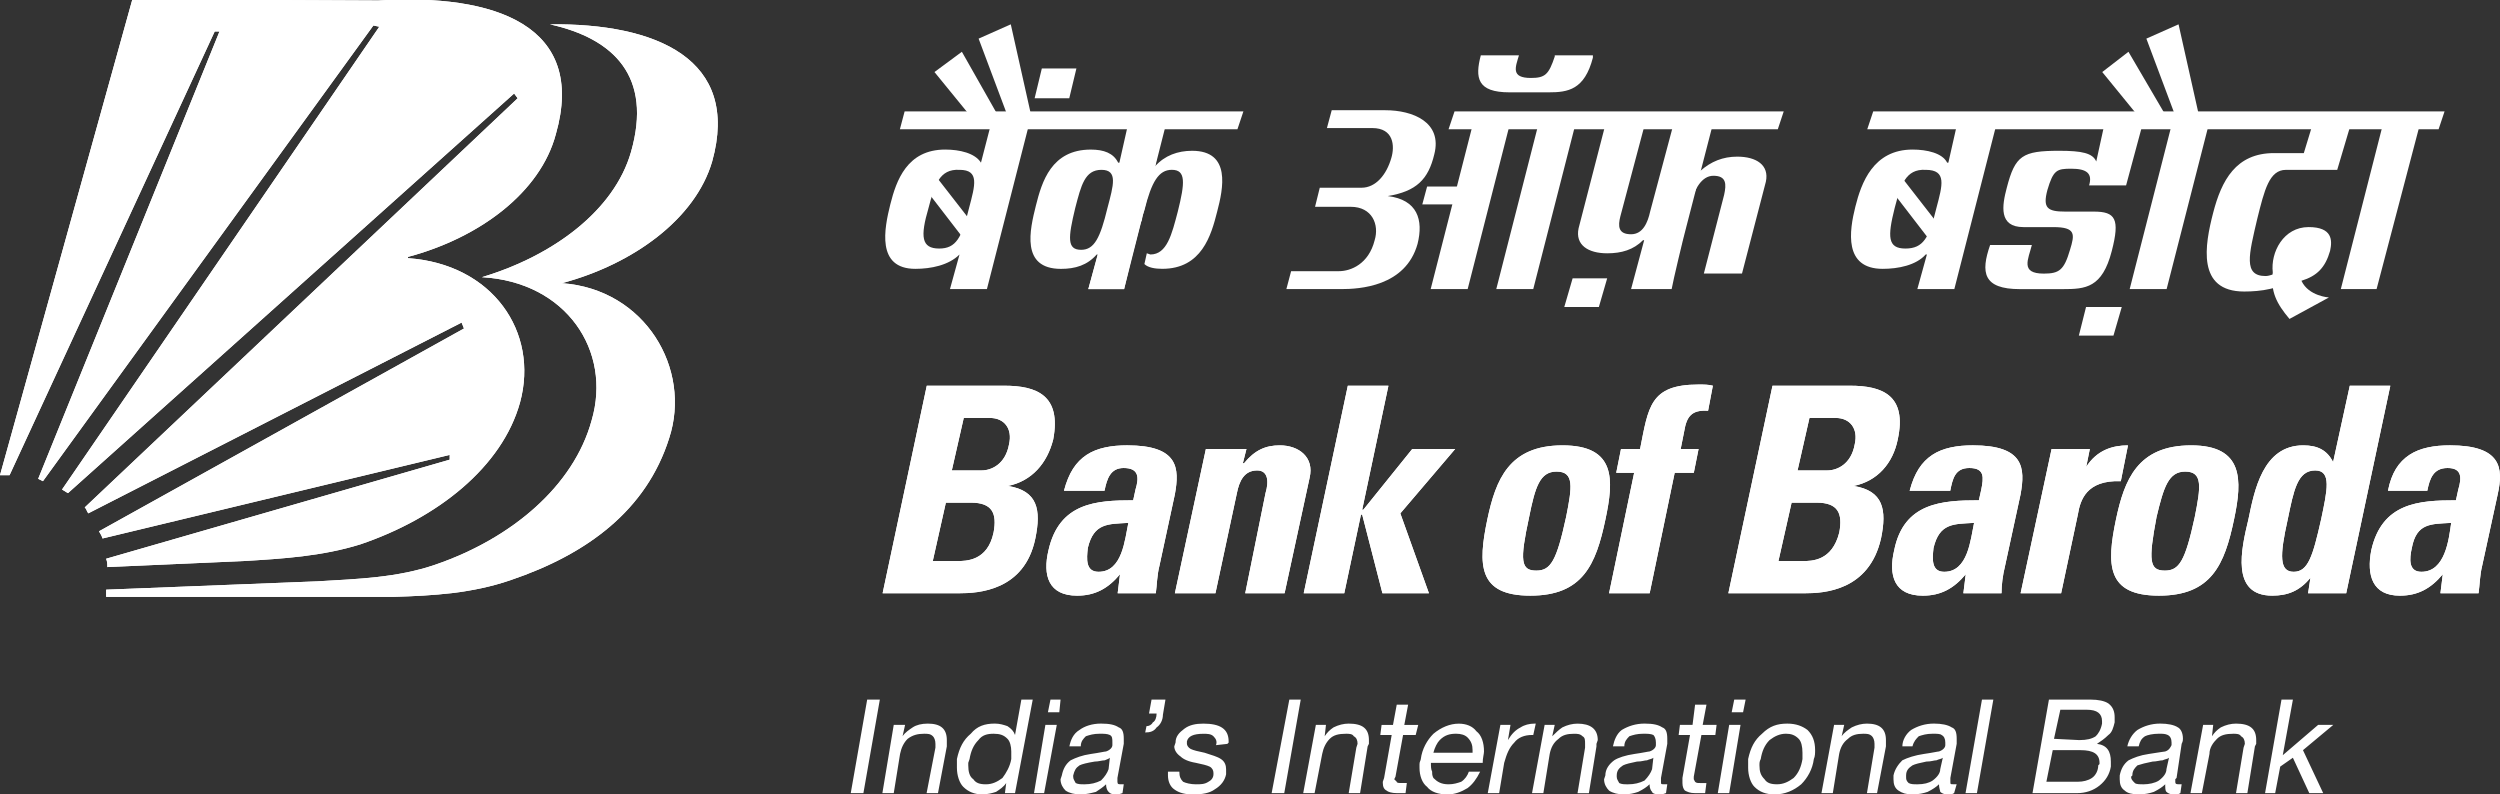 <svg version="1.1" id="Layer_1" xmlns="http://www.w3.org/2000/svg" x="0" y="0" viewBox="0 0 1080 343" style="enable-background:new 0 0 1080 343" xml:space="preserve"><rect x="0" y="0" width="1080" height="343" fill="#333333" stroke="none"/><style>.st0{fill-rule:evenodd;clip-rule:evenodd;fill:#fff}</style><path class="st0" d="M170.04 257.84H45.86v-3.1l91.21-3.6c17.51-1.05 34.52-1.54 51.03-7.21 32.96-11.33 59.77-34.01 67.5-62.37 8.75-29.86-10.82-59.77-47.42-61.82 30.92-9.27 57.2-28.87 64.42-54.1 9.28-32.45-7.22-48.95-35.05-55.13 45.88-.53 82.47 14.93 70.1 59.26-7.22 24.74-34.01 44.31-64.93 52.57 36.08 2.56 56.16 37.09 46.36 66.96-9.79 30.92-35.02 49.98-68.53 61.33-16.5 5.66-32.99 6.69-50.51 7.21"/><path class="st0" d="m105.11 242.38-58.74 2.59c0-1.55 0-2.08-.51-3.6l148.4-42.79v-2.06L44.3 232.62c-.5-1.58-1.02-2.07-1.54-3.1l157.68-87.61-1.03-2.56-161.28 82.42c-1.04-1.56-.52-1.56-1.53-2.56L223.64 42.45l-1.54-2.06L29.38 213.02c-1.03-.51-1.56-1.03-2.58-1.54L163.86 11.54l-2.56-.53L18.55 207.87l-2.05-1.03L94.82 13.59h-2.07L4.13 205.28H0L57.2-.33 163.34.2c50.51-3.08 90.18 10.81 76.8 57.72-6.7 25.25-33 44.82-63.9 53.06v.55c36.58 2.56 56.69 31.92 48.42 62.33-7.71 27.83-35.56 49.98-69.04 61.32-16.5 5.14-33.49 6.18-50.51 7.2M408.61 217.14h10.82c9.27 0 11.34 4.64 9.8 12.89-2.58 12.36-11.86 12.36-15.97 12.36h-10.31m13.39-61.84h11.33c6.18 0 9.78 4.62 8.25 11.32-1.55 8.78-7.74 11.36-11.85 11.36h-12.89l5.16-22.68zm-2.06 75.74c8.24 0 28.33-1.01 32.99-23.68 2.56-12.4 1.02-20.63-11.86-22.68 10.3-2.06 17-9.8 19.58-20.1 3.61-19.09-7.21-23.2-21.13-23.2h-33.49l-19.08 89.66h32.99zM487.45 225.89c-1.54 7.21-2.57 21.13-12.87 21.13-5.68 0-5.16-5.66-4.64-10.3 2.57-10.83 8.76-10.31 17.51-10.83m20.1-12.37c2.06-11.35 1.55-21.13-20.62-21.13-6.69 0-12.87 1.05-17.51 4.12-4.64 3.1-7.73 7.73-9.78 15.48h17.52c1.03-5.16 2.56-9.81 8.24-9.81 6.7 0 6.7 4.14 5.15 9.29l-1.01 4.66c-15.98 0-31.96 1.01-36.6 21.61-2.57 10.83 0 19.59 12.37 19.59 7.72 0 13.4-3.07 18.54-9.25l-1.02 8.22h16.48c.51-3.61.51-7.72 1.56-11.84l6.68-30.94zM538.47 193.96h-17.53l-13.39 62.33h17.52l9.27-43.27c1.04-5.15 3.09-9.79 8.77-9.79 4.63 0 5.15 4.64 3.6 9.79l-8.77 43.27h17l10.83-49.97c2.06-8.76-4.63-13.92-12.89-13.92-6.18 0-10.82 2.07-15.46 7.73h-.51M580.72 256.29l7.22-33.99h.52l8.75 33.99h20.09l-12.36-34.51 23.7-27.82H610.1l-21.15 26.25h-.49l11.34-53.58h-17.54l-19.06 89.66M663.69 246.5c-6.72 0-7.22-4.13-3.1-23.17 2.59-12.9 4.63-19.61 11.84-19.61 7.74 0 6.71 6.71 4.13 19.61-4.13 19.05-6.7 23.17-12.87 23.17m-2.6 10.82c22.67 0 28.36-13.37 32.47-32.98 3.63-17.01 4.65-31.94-18.55-31.94-23.18 0-28.86 14.93-32.47 31.94-4.11 19.61-4.11 32.98 18.55 32.98M739.95 166.62c-2.07-.5-3.6-.5-6.19-.5-21.12 0-21.63 9.8-25.25 27.85h-8.24l-2.06 10.28h7.74l-10.84 52.05h17.54l10.81-52.05h8.26l2.06-10.28h-7.73l1.54-7.74c1.03-6.18 3.09-9.28 10.3-8.78M773.97 217.14h10.81c9.26 0 11.34 4.64 9.79 12.89-3.09 12.36-11.86 12.36-15.98 12.36h-10.31m13.41-61.84h11.33c6.19 0 9.79 4.62 8.24 11.32-1.53 8.78-7.74 11.36-11.84 11.36h-12.88l5.15-22.68zm-2.07 75.74c8.25 0 27.83-1.01 32.98-23.68 2.58-12.4 1.02-20.63-11.85-22.68 10.31-2.06 17.02-9.8 19.08-20.1 4.11-19.09-6.71-23.2-20.62-23.2h-33.49l-19.07 89.66h32.97zM852.8 225.89c-1.55 7.21-2.6 21.13-12.9 21.13-5.65 0-5.13-5.66-4.62-10.3 2.57-10.83 8.75-10.31 17.52-10.83m20.09-12.37c2.06-11.35 1.54-21.13-20.62-21.13-6.69 0-12.87 1.05-17.5 4.12-4.64 3.1-7.74 7.73-9.8 15.48h17.54c1.02-5.16 2.05-9.81 8.24-9.81 6.71 0 6.19 4.14 5.16 9.29l-1.04 4.66c-15.98 0-32.47 1.01-36.59 21.61-2.56 10.83 0 19.59 12.38 19.59 7.72 0 13.39-3.07 18.54-9.25l-1.03 8.22h16.48c0-3.61.52-7.72 1.53-11.84l6.71-30.94zM886.29 193.96l-13.39 62.33h17.51l7.22-33.99c1.03-6.17 3.6-14.96 18.56-14.43l3.09-15.47c-6.7 0-13.4 2.07-18.04 9.29l1.56-7.72M935.24 246.5c-6.7 0-7.21-4.13-3.61-23.17 3.09-12.9 5.16-19.61 12.38-19.61 7.71 0 6.69 6.71 4.13 19.61-4.13 19.05-6.73 23.17-12.9 23.17m-2.58 10.82c22.68 0 28.36-13.37 32.46-32.98 3.61-17.01 4.13-31.94-18.54-31.94-23.2 0-28.86 14.93-32.47 31.94-4.12 19.61-4.12 32.98 18.55 32.98M990.88 247.02c-6.16 0-6.16-6.7-2.57-22.68 2.57-12.36 4.13-21.11 11.86-21.11 7.21 0 5.15 8.76 2.56 21.11-3.6 15.98-5.65 22.68-11.85 22.68m22.68 9.27 19.06-89.66h-17.51l-7.21 32.99c-2.58-5.15-6.7-7.22-12.89-7.22-17.5 0-21.12 19.59-23.69 31.94-3.11 12.9-7.74 32.98 10.3 32.98 6.69 0 11.85-2.04 16.49-7.72l-1.02 6.69h16.47zM1058.91 225.89c-1.02 7.21-2.57 21.13-12.87 21.13-5.67 0-5.16-5.66-4.13-10.3 2.05-10.83 8.24-10.31 17-10.83m20.1-12.37c2.57-11.35 1.54-21.13-20.62-21.13-6.71 0-12.88 1.05-17.52 4.12-4.64 3.1-7.74 7.73-9.27 15.48h17c1.02-5.16 2.56-9.81 8.76-9.81 6.17 0 6.17 4.14 4.62 9.29l-1.02 4.66c-15.98 0-31.96 1.01-36.58 21.61-2.08 10.83.5 19.59 12.36 19.59 7.74 0 13.4-3.07 18.54-9.25l-1.02 8.22h16.47c.53-3.61.53-7.72 1.55-11.84l6.73-30.94z"/><path class="st0" d="M170.04 257.84H45.86v-3.1l91.21-3.6c17.51-1.05 34.52-1.54 51.03-7.21 32.96-11.33 59.77-34.01 67.5-62.37 8.75-29.86-10.82-59.77-47.42-61.82 30.92-9.27 57.2-28.87 64.42-54.1 9.28-32.45-7.22-48.95-35.05-55.13 45.88-.53 82.47 14.93 70.1 59.26-7.22 24.74-34.01 44.31-64.93 52.57 36.08 2.56 56.16 37.09 46.36 66.96-9.79 30.92-35.02 49.98-68.53 61.33-16.5 5.66-32.99 6.69-50.51 7.21"/><path class="st0" d="m105.11 242.38-58.74 2.59c0-1.55 0-2.08-.51-3.6l148.4-42.79v-2.06L44.3 232.62c-.5-1.58-1.02-2.07-1.54-3.1l157.68-87.61-1.03-2.56-161.28 82.42c-1.04-1.56-.52-1.56-1.53-2.56L223.64 42.45l-1.54-2.06L29.38 213.02c-1.03-.51-1.56-1.03-2.58-1.54L163.86 11.54l-2.56-.53L18.55 207.87l-2.05-1.03L94.82 13.59h-2.07L4.13 205.28H0L57.2-.33 163.34.2c50.51-3.08 90.18 10.81 76.8 57.72-6.7 25.25-33 44.82-63.9 53.06v.55c36.58 2.56 56.69 31.92 48.42 62.33-7.71 27.83-35.56 49.98-69.04 61.32-16.5 5.14-33.49 6.18-50.51 7.2M408.61 217.14h10.82c9.27 0 11.34 4.64 9.8 12.89-2.58 12.36-11.86 12.36-15.97 12.36h-10.31m13.39-61.84h11.33c6.18 0 9.78 4.62 8.25 11.32-1.55 8.78-7.74 11.36-11.85 11.36h-12.89l5.16-22.68zm-2.06 75.74c8.24 0 28.33-1.01 32.99-23.68 2.56-12.4 1.02-20.63-11.86-22.68 10.3-2.06 17-9.8 19.58-20.1 3.61-19.09-7.21-23.2-21.13-23.2h-33.49l-19.08 89.66h32.99zM487.45 225.89c-1.54 7.21-2.57 21.13-12.87 21.13-5.68 0-5.16-5.66-4.64-10.3 2.57-10.83 8.76-10.31 17.51-10.83m20.1-12.37c2.06-11.35 1.55-21.13-20.62-21.13-6.69 0-12.87 1.05-17.51 4.12-4.64 3.1-7.73 7.73-9.78 15.48h17.52c1.03-5.16 2.56-9.81 8.24-9.81 6.7 0 6.7 4.14 5.15 9.29l-1.01 4.66c-15.98 0-31.96 1.01-36.6 21.61-2.57 10.83 0 19.59 12.37 19.59 7.72 0 13.4-3.07 18.54-9.25l-1.02 8.22h16.48c.51-3.61.51-7.72 1.56-11.84l6.68-30.94zM538.47 193.96h-17.53l-13.39 62.33h17.52l9.27-43.27c1.04-5.15 3.09-9.79 8.77-9.79 4.63 0 5.15 4.64 3.6 9.79l-8.77 43.27h17l10.83-49.97c2.06-8.76-4.63-13.92-12.89-13.92-6.18 0-10.82 2.07-15.46 7.73h-.51M580.72 256.29l7.22-33.99h.52l8.75 33.99h20.09l-12.36-34.51 23.7-27.82H610.1l-21.15 26.25h-.49l11.34-53.58h-17.54l-19.06 89.66M663.69 246.5c-6.72 0-7.22-4.13-3.1-23.17 2.59-12.9 4.63-19.61 11.84-19.61 7.74 0 6.71 6.71 4.13 19.61-4.13 19.05-6.7 23.17-12.87 23.17m-2.6 10.82c22.67 0 28.36-13.37 32.47-32.98 3.63-17.01 4.65-31.94-18.55-31.94-23.18 0-28.86 14.93-32.47 31.94-4.11 19.61-4.11 32.98 18.55 32.98M739.95 166.62c-2.07-.5-3.6-.5-6.19-.5-21.12 0-21.63 9.8-25.25 27.85h-8.24l-2.06 10.28h7.74l-10.84 52.05h17.54l10.81-52.05h8.26l2.06-10.28h-7.73l1.54-7.74c1.03-6.18 3.09-9.28 10.3-8.78M773.97 217.14h10.81c9.26 0 11.34 4.64 9.79 12.89-3.09 12.36-11.86 12.36-15.98 12.36h-10.31m13.41-61.84h11.33c6.19 0 9.79 4.62 8.24 11.32-1.53 8.78-7.74 11.36-11.84 11.36h-12.88l5.15-22.68zm-2.07 75.74c8.25 0 27.83-1.01 32.98-23.68 2.58-12.4 1.02-20.63-11.85-22.68 10.31-2.06 17.02-9.8 19.08-20.1 4.11-19.09-6.71-23.2-20.62-23.2h-33.49l-19.07 89.66h32.97zM852.8 225.89c-1.55 7.21-2.6 21.13-12.9 21.13-5.65 0-5.13-5.66-4.62-10.3 2.57-10.83 8.75-10.31 17.52-10.83m20.09-12.37c2.06-11.35 1.54-21.13-20.62-21.13-6.69 0-12.87 1.05-17.5 4.12-4.64 3.1-7.74 7.73-9.8 15.48h17.54c1.02-5.16 2.05-9.81 8.24-9.81 6.71 0 6.19 4.14 5.16 9.29l-1.04 4.66c-15.98 0-32.47 1.01-36.59 21.61-2.56 10.83 0 19.59 12.38 19.59 7.72 0 13.39-3.07 18.54-9.25l-1.03 8.22h16.48c0-3.61.52-7.72 1.53-11.84l6.71-30.94zM886.29 193.96l-13.39 62.33h17.51l7.22-33.99c1.03-6.17 3.6-14.96 18.56-14.43l3.09-15.47c-6.7 0-13.4 2.07-18.04 9.29l1.56-7.72M935.24 246.5c-6.7 0-7.21-4.13-3.61-23.17 3.09-12.9 5.16-19.61 12.38-19.61 7.71 0 6.69 6.71 4.13 19.61-4.13 19.05-6.73 23.17-12.9 23.17m-2.58 10.82c22.68 0 28.36-13.37 32.46-32.98 3.61-17.01 4.13-31.94-18.54-31.94-23.2 0-28.86 14.93-32.47 31.94-4.12 19.61-4.12 32.98 18.55 32.98M990.88 247.02c-6.16 0-6.16-6.7-2.57-22.68 2.57-12.36 4.13-21.11 11.86-21.11 7.21 0 5.15 8.76 2.56 21.11-3.6 15.98-5.65 22.68-11.85 22.68m22.68 9.27 19.06-89.66h-17.51l-7.21 32.99c-2.58-5.15-6.7-7.22-12.89-7.22-17.5 0-21.12 19.59-23.69 31.94-3.11 12.9-7.74 32.98 10.3 32.98 6.69 0 11.85-2.04 16.49-7.72l-1.02 6.69h16.47zM1058.91 225.89c-1.02 7.21-2.57 21.13-12.87 21.13-5.67 0-5.16-5.66-4.13-10.3 2.05-10.83 8.24-10.31 17-10.83m20.1-12.37c2.57-11.35 1.54-21.13-20.62-21.13-6.71 0-12.88 1.05-17.52 4.12-4.64 3.1-7.74 7.73-9.27 15.48h17c1.02-5.16 2.56-9.81 8.76-9.81 6.17 0 6.17 4.14 4.62 9.29l-1.02 4.66c-15.98 0-31.96 1.01-36.58 21.61-2.08 10.83.5 19.59 12.36 19.59 7.74 0 13.4-3.07 18.54-9.25l-1.02 8.22h16.47c.53-3.61.53-7.72 1.55-11.84l6.73-30.94zM390.8 48.12h146.35l-2.58 7.73H388.75M823.13 107.37c-7.73 0-7.73-5.15-4.63-17.51 2.58-9.79 4.63-16.98 13.39-16.49 9.27 0 7.23 6.7 4.64 16.49-3.1 12.87-5.67 17.51-13.4 17.51m21.14 17.52 18.03-70.57h-17l-3.61 15.95h-.52c-2.04-4.14-8.75-5.66-14.95-5.66-16.99 0-22.15 14.43-24.72 24.73-2.57 10.3-5.16 26.8 11.84 26.8 6.7 0 14.44-1.54 18.56-6.2h.52l-4.13 14.95h15.98z"/><path class="st0" d="M809.23 48.12h246.82l-2.58 7.73H806.65M819.01 73.36l18.04 23.2-2.58 8.25-19.06-24.75M405.74 107.37c-7.74 0-8.24-5.15-4.62-17.51 2.57-9.79 4.62-16.98 13.39-16.49 8.76 0 6.69 6.7 4.12 16.49-3.09 12.87-5.67 17.51-12.89 17.51m20.61 17.52 18.04-70.57h-16.48l-4.13 15.95c-2.58-4.14-9.27-5.66-15.46-5.66-16.49 0-21.13 13.4-23.71 23.7-2.57 10.3-6.17 27.83 10.83 27.83 6.7 0 14.43-1.54 19.07-6.2l-4.13 14.95h15.97zM467.06 107.92c-6.18 0-5.66-5.19-2.56-18.06 2.56-9.79 4.13-16.49 11.33-16.49 7.22 0 5.17 6.7 2.59 16.49-3.1 12.87-5.68 18.06-11.36 18.06m18.56 16.97 18.05-71.11-16.5.55-3.6 15.95h-.52c-2.05-4.14-6.17-5.66-11.84-5.66-17.01 0-21.13 13.91-23.71 24.22-2.57 10.3-6.69 27.31 10.82 27.31 6.19 0 11.34-1.54 15.45-6.2h.52l-4.13 14.95h15.46z"/><path class="st0" d="M502.1 116.13c-3.08 0-6.17-.5-7.72-2.06l1.04-4.66 1.53.53c7.21 0 9.28-8.75 11.86-18.55 3.08-12.36 3.6-18.03-2.57-18.03-5.69 0-8.77 5.15-11.86 17.51-.52 1.54-1.04 2.61-1.04 4.13l-.52 1.04-4.11 15.96-3.1 12.88h-15.47l18.57-68.53 13.39-1.04-3.08 16.51c4.12-4.65 9.79-6.68 15.97-6.68 17 0 13.39 16.48 10.83 26.26-2.59 10.3-6.71 24.73-23.72 24.73M579.41 124.89h-23.7l2.05-7.74h20.63c5.14 0 12.88-3.07 15.46-13.37 2.06-6.7-1.04-14.44-10.32-14.44H568.1l2.04-8.24h18.03c6.2 0 10.83-5.66 12.89-12.88 1.53-5.16 1.04-12.9-8.25-12.9h-19.58l2.07-7.7h23.18c11.84 0 24.72 5.14 21.13 19.05-2.57 10.83-7.74 16-20.11 18.03 12.89 1.57 15.47 10.31 12.89 20.64-5.17 18.53-25.26 19.55-32.98 19.55M636.1 54.32l-18.05 70.57h15.98l18.03-70.57M704.62 124.89h17.53c.51-3.1 5.16-22.67 6.18-26.28l11.85-45.86h-17L712.86 91.4c-1.02 4.64-3.09 9.8-8.24 9.8-5.67 0-5.67-3.59-4.63-7.72l10.82-40.72H693.8l-11.85 45.86c-1.53 7.22 4.13 10.81 12.36 10.81 6.2 0 11.34-1.51 15.46-5.65h.51"/><path class="st0" d="m735.54 67.68-14.44 1.05-12.87 49.45h14.95l7.74-31.43c1.01-4.64 4.1-10.82 9.26-10.82 5.67 0 5.67 3.61 4.64 8.25l-8.76 34h16.48l10.31-39.68c1.54-7.21-4.13-10.83-12.36-10.83-6.18 0-11.34 2.08-15.97 6.19h-.53M616.51 80.59h24.73l-2.05 7.72h-24.76M402.14 73.36l18.04 23.2-2.58 8.25-19.06-24.75M664.42 54.32l-18.03 70.57h15.97l18.05-70.57M990.61 119.75c-4.63 5.14-14.43 6.19-21.12 6.19-20.63 0-17.01-20.1-13.4-34.02 3.6-13.91 9.79-25.78 26.27-25.78h12.89l3.6-11.81h16.49l-5.66 19.05h-22.17c-7.2 0-9.28 8.75-12.37 21.14-3.6 15.44-6.17 24.73 3.6 24.73 1.57 0 4.66-1.04 7.74-2.59M1029.26 54.32l-18.03 70.57h15.45l18.55-70.57M419.66 50.7l-15.97-19.58 11.84-8.75L431 49.67h4.13l-12.37-32.98 13.9-6.18 8.76 39.16M450.07 29.57h14.94l-3.09 12.88h-14.96M679.37 120.24h14.93l-3.59 12.38h-14.94M924.14 50.7l-15.97-19.58 11.32-8.75 15.98 27.3h4.12l-12.36-32.98 13.9-6.18 8.77 39.16M901.17 132.62h15.43l-3.59 12.37h-14.95"/><path class="st0" d="M981.84 117.68c-1.02-8.75 4.65-19.58 15.47-19.58 10.31 0 10.31 5.68 9.28 10.3-2.07 7.22-5.66 10.83-12.37 12.89 3.09 6.68 11.87 7.21 11.87 7.21l-17.03 9.28c-5.65-6.7-8.24-11.84-7.22-20.1M938.05 54.32l-18.03 70.57h15.96l18.06-70.57M905.58 69.77c-1.54-3.63-6.18-4.63-15.97-4.63-15.97 0-19.06 2.05-22.68 15.97-2.05 7.73-3.59 17 7.22 17h12.88c9.8 0 9.28 3.1 7.21 9.82-2.56 8.73-4.62 10.27-11.33 10.27-10.3 0-6.69-6.18-5.15-12.36h-18.03c-4.12 11.84-3.11 19.06 12.87 19.06h18.55c9.81 0 17.02-.5 21.14-16.49 3.6-13.89 1.54-17-7.74-17h-12.37c-7.72 0-9.77-1.54-7.72-9.28 2.57-8.76 4.13-9.25 10.31-9.25 6.71 0 9.27 2.04 7.72 7.2h15.98l7.22-26.81h-16.5M628.36 48.12h142.21l-2.56 7.73H625.77M688.13 23.89v1.02c-3.61 13.93-10.81 14.98-19.06 14.98h-17c-13.92 0-14.94-6.21-12.36-16h16.48c-1.54 5.17-3.6 9.79 5.16 9.79 6.18 0 7.72-1.53 10.3-9.26v-.53M372.99 342.64h-5.47l7.1-40.41h5.47m25.12 40.41h-4.92l3.82-19.67v-1.63c0-1.62-.55-2.73-1.09-3.28-1.09-1.08-2.18-1.08-3.82-1.08-2.72 0-4.91.54-7.09 2.19-1.65 1.62-2.73 3.8-3.28 6.53l-2.73 16.93h-4.91l4.91-29.49h4.9l-1.09 4.91c1.09-1.64 2.74-2.71 4.37-3.82 1.63-1.08 3.82-1.63 6.56-1.63 5.45 0 8.19 2.19 8.19 7.11v2.72l-3.82 20.21zm29.47-4.37c-1.08 1.64-2.73 2.73-4.37 3.81-1.62.55-3.82 1.1-5.99 1.1-3.27 0-6.02-1.1-8.2-3.28-1.64-1.64-2.73-4.92-2.73-8.18v-3.83c1.08-4.93 2.73-8.19 6-10.93 2.72-3.28 6.01-4.37 10.38-4.37 2.18 0 3.83.55 5.45 1.1 1.64 1.09 2.72 2.19 3.27 3.82l2.74-15.29h4.91l-7.65 40.41h-4.36l.55-4.36zm2.19-10.37v-3.28c0-2.19-.55-4.38-1.64-5.45-1.62-1.65-3.27-2.19-6-2.19-2.74 0-4.92.54-6.56 2.74-2.17 2.17-3.27 4.91-3.82 8.19l-.56 1.63v1.1c0 2.73.56 4.91 2.2 6 1.1 1.64 2.73 2.18 5.45 2.18 2.74 0 4.92-1.1 7.11-2.72 1.63-2.2 3.27-4.93 3.82-8.2m15.83-20.2 1.1-5.47h4.36l-.54 5.47h-4.92zm-1.64 34.94h-4.37l4.92-29.49h4.92l-5.47 29.49zm27.85-10.37.54-4.92c-.54.55-1.09.55-2.18 1.1-1.1 0-2.74.55-4.37.55-3.27.54-5.46 1.08-6.56 1.64-1.63 1.1-2.17 2.18-2.72 4.36v.55c0 1.09.55 1.64 1.08 2.73 1.11.54 2.18.54 3.82.54 2.73 0 4.92-.54 7.1-1.63 1.65-1.65 2.74-3.29 3.29-4.92m-1.09 6.54c-1.09 1.1-2.74 2.19-4.37 3.28-2.19.55-4.36 1.1-6.56 1.1-2.72 0-4.92-.55-6.55-1.65-1.1-1.08-2.19-2.73-2.19-4.9l.55-1.64c.55-2.72 1.64-4.92 3.82-6.55 2.19-1.1 4.92-2.19 8.74-2.74 3.82-.54 6-1.08 6.56-1.08 1.62-.55 2.73-1.65 2.73-2.74v-1.1c0-1.62 0-2.73-1.1-3.28-1.09-.54-2.72-.54-4.36-.54-2.73 0-4.37.54-5.99 1.08-1.1 1.11-2.2 2.19-2.2 4.37h-4.92c.55-2.72 1.65-5.46 4.36-7.08 2.19-1.65 5.47-2.75 9.29-2.75 3.82 0 6.02.55 7.64 1.63 1.65.55 2.2 2.19 2.2 4.93v2.17l-2.74 14.75v1.62c0 1.1.55 1.1 1.1 1.1h1.64l-.55 3.83-1.65.55h-1.62c-1.64 0-2.2-.55-2.74-1.1-.55-.53-1.09-1.62-1.09-3.26m25.66-36.58-1.1 6.56c0 2.18-1.08 4.36-2.72 5.45-1.1 1.65-2.73 2.19-4.93 2.19l.55-2.73c1.1 0 2.19-.55 2.74-1.63 1.08-.54 1.63-2.19 1.63-3.83h-3.27l1.09-6.01h6.01zm26.21 32.22c-.55 2.73-2.19 4.92-4.92 6.56-2.19 1.63-5.47 2.19-9.28 2.19-3.28 0-6-.55-8.2-2.19-1.63-1.09-2.73-3.29-2.73-6.01v-1.64h4.92c0 2.19.55 3.28 1.63 4.36 1.1.56 3.27 1.1 5.47 1.1 2.18 0 3.82 0 5.47-1.1 1.08-.53 2.17-1.62 2.17-3.26v-.55c0-1.09-.55-2.17-1.64-2.73-1.07-.54-3.28-1.09-6-1.64-3.27-.54-5.47-1.63-6.55-2.72-1.64-1.11-2.74-2.74-2.74-4.38l.55-1.64c0-2.73 1.64-4.37 3.82-6 2.19-1.64 4.92-2.19 8.19-2.19 7.09 0 10.92 2.19 10.92 7.65v.55l-.55.55-4.9.55c.55-1.64 0-2.72-1.1-3.83-1.09-1.08-2.72-1.08-4.37-1.08-4.36 0-6.54 1.08-7.1 3.27v1.09c0 .55.55 1.63 1.63 2.19 1.1.55 3.29 1.1 6.02 1.64 3.27 1.08 5.47 1.64 7.09 2.74 1.65 1.09 2.19 2.73 2.19 4.37v2.15zm25.11 8.19h-5.45l7.64-40.41h4.93l-7.12 40.41zm32.76 0h-4.92l3.3-19.67.53-1.63c0-1.62-.53-2.73-1.64-3.28-.54-1.08-2.18-1.08-3.27-1.08-3.27 0-5.47.54-7.11 2.19-1.62 1.62-2.72 3.8-3.26 6.53l-3.28 16.93h-4.92l5.47-29.49h4.36l-.55 4.91c1.09-1.64 2.17-2.71 3.82-3.82 2.19-1.08 4.37-1.63 6.55-1.63 6.01 0 8.74 2.19 8.74 7.11v1.62l-.55 1.1-3.27 20.21zm15.29-7.1-.54 1.09 1.08 1.08c0 .56 1.09.56 2.19.56h2.17l-.55 4.36h-3.82c-2.18 0-3.82-.55-4.37-1.1-1.08-.53-1.63-1.62-1.63-3.26v-.56l.55-1.62 3.28-18.57h-4.92l.56-4.36h4.92l1.62-8.73h4.92l-1.65 8.73h6.02l-1.1 4.36h-5.45l-3.28 18.02zm36.58-2.18c-1.63 3.28-3.28 5.46-5.44 7.1-2.75 1.64-5.47 2.74-8.74 2.74-3.82 0-7.1-1.1-8.74-3.28-2.18-1.64-3.28-4.92-3.28-8.18v-1.65c0-1.08.56-1.63.56-2.17.55-4.38 2.72-8.19 5.45-10.93 3.29-2.74 7.11-4.37 10.94-4.37 3.26 0 5.99 1.1 7.63 3.29 2.19 1.62 3.28 4.9 3.28 8.73 0 1.08-.56 2.73-.56 4.91h-22.37c0 1.64 0 2.74.53 3.82 0 1.09 0 1.64.55 2.73 1.65 1.62 3.29 2.72 6.56 2.72 2.18 0 3.82-.54 5.45-1.1 1.64-1.08 2.75-2.72 3.29-4.36h4.89zm-20.2-8.19h16.92v-1.1c0-2.18-.54-3.82-2.16-5.47-1.11-1.09-2.75-1.63-4.93-1.63-2.72 0-4.91.54-7.09 2.74-1.09 1.08-2.19 3.26-2.74 5.46m28.4 17.47h-4.92l5.46-29.49h4.36l-1.1 6.56c1.65-2.74 3.28-4.36 5.47-5.48 1.64-1.08 3.82-1.63 6-1.63h.55l-1.08 4.91h-.55c-3.28 0-6.02 1.09-7.65 3.28-2.19 2.18-3.28 4.91-4.36 8.74l-2.18 13.11zm38.77 0 3.27-20.2v-1.1l.56-1.62c0-4.93-3.3-7.11-8.74-7.11-2.2 0-4.38.55-6.57 1.63-1.63 1.12-2.72 2.19-4.36 3.82l1.08-4.91h-4.36l-5.45 29.49h4.9l2.74-16.93c.55-2.73 1.62-4.91 3.82-6.53 1.63-1.65 3.82-2.19 6.55-2.19 1.65 0 2.74 0 3.82 1.08 1.09.55 1.09 1.65 1.09 3.28v1.63l-3.26 19.67h4.91zm27.3-10.37.55-4.92c-.55.55-1.64.55-2.74 1.1-1.07 0-2.18.55-4.36.55-2.73.54-4.91 1.08-6 1.64-1.64 1.1-2.72 2.18-2.72 4.36v.55c0 1.09.54 1.64 1.08 2.73 1.09.54 2.18.54 3.82.54 2.74 0 4.92-.54 7.11-1.63 1.61-1.65 2.71-3.29 3.26-4.92m-1.09 6.54c-1.1 1.1-2.72 2.19-4.92 3.28-1.63.55-3.82 1.1-6 1.1-2.73 0-4.92-.55-6.56-1.65-1.08-1.08-2.17-2.73-2.17-4.9l.55-1.64c0-2.72 1.62-4.92 3.82-6.55 1.63-1.1 4.91-2.19 8.74-2.74 3.83-.54 5.99-1.08 6.55-1.08 1.64-.55 2.73-1.65 2.73-2.74v-1.1c0-1.62-.54-2.73-1.08-3.28-1.1-.54-2.74-.54-4.36-.54-2.74 0-4.38.54-6.02 1.08-1.07 1.11-2.18 2.19-2.18 4.37h-4.92c.55-2.72 1.65-5.46 3.82-7.08 2.73-1.65 6.01-2.75 9.84-2.75 3.82 0 5.99.55 7.64 1.63 1.62.55 2.18 2.19 2.18 4.93v2.17l-2.72 14.75v1.62c0 1.1 0 1.1 1.09 1.1h1.63l-.55 3.83-1.62.55h-1.65c-1.63 0-2.73-.55-2.73-1.1-.57-.53-1.11-1.62-1.11-3.26m19.1-3.27v1.09l.55 1.08c.55.56 1.09.56 2.19.56h2.72l-.55 4.36h-4.36c-2.18 0-3.27-.55-4.36-1.1-.56-.53-1.08-1.62-1.08-3.26v-2.19l3.27-18.57h-4.91l.55-4.36h5.45l1.1-8.73h4.92l-1.64 8.73h6.01l-.54 4.36h-6.02l-3.3 18.03zm16.38-27.84 1.1-5.47h4.92l-1.1 5.47h-4.92zm-1.08 34.94h-4.92l4.92-29.49h4.9l-4.9 29.49zm36.57-14.74c-.54 4.37-2.72 8.18-5.45 10.91-3.26 2.73-7.1 4.38-11.46 4.38-3.83 0-6.56-1.1-8.74-3.28-1.65-1.64-2.73-4.92-2.73-8.18v-3.83c1.08-4.93 2.73-8.19 6-10.93 3.28-3.28 6.55-4.37 10.91-4.37 3.82 0 6.56 1.1 8.74 2.75 2.19 2.16 3.28 4.9 3.28 8.72 0 1.1 0 2.74-.55 3.83m-4.91 0v-2.74c0-2.73-.55-4.92-1.64-6-1.64-1.65-3.28-2.19-5.47-2.19-2.73 0-4.9 1.08-7.1 2.74-2.18 2.17-3.28 4.91-3.82 8.19-.55 1.09-.55 1.63-.55 2.73 0 2.73.55 4.36 2.19 6 1.07 1.64 2.72 2.18 5.45 2.18 2.74 0 4.91-1.1 7.12-2.72 2.19-2.19 3.28-4.92 3.82-8.19m32.22 14.74h-4.37l3.27-19.67v-1.63c0-1.62-.55-2.73-1.08-3.28-1.1-1.08-2.19-1.08-3.83-1.08-2.72 0-4.91.54-6.54 2.19-2.19 1.62-3.27 3.8-3.82 6.53l-2.74 16.93h-4.9l5.45-29.49h4.37l-1.1 4.91c1.1-1.64 2.74-2.71 4.37-3.82 2.19-1.08 4.37-1.63 6.56-1.63 5.45 0 8.2 2.19 8.2 7.11v2.72l-3.84 20.21zm27.3-10.37 1.1-4.92c-.55.55-1.65.55-2.74 1.1-1.09 0-2.18.55-4.37.55-2.73.54-4.91 1.08-6 1.64-1.64 1.1-2.74 2.18-2.74 4.36v.55c0 1.09 0 1.64 1.1 2.73 1.08.54 2.18.54 3.81.54 2.74 0 4.92-.54 6.56-1.63 2.18-1.65 3.28-3.29 3.28-4.92m-.55 6.54c-1.09 1.1-2.72 2.19-4.91 3.28-1.63.55-3.83 1.1-6.55 1.1-2.74 0-4.37-.55-6.02-1.65-1.62-1.08-2.17-2.73-2.17-4.9V335c.55-2.72 2.17-4.92 3.82-6.55 2.18-1.1 5.46-2.19 9.29-2.74 3.82-.54 5.99-1.08 6.54-1.08 1.65-.55 2.73-1.65 2.73-2.74v-1.1c0-1.62-.54-2.73-1.62-3.28-.55-.54-2.19-.54-3.82-.54-2.74 0-4.37.54-6.02 1.08-1.1 1.11-2.17 2.19-2.72 4.37h-4.37c0-2.72 1.63-5.46 3.81-7.08 2.73-1.65 6-2.75 9.83-2.75 3.29 0 6.01.55 7.65 1.63 1.63.55 2.18 2.19 2.18 4.93v2.17l-2.73 14.75v1.62c0 1.1 0 1.1 1.08 1.1h1.64l-1.1 3.83-1.08.55h-2.19c-1.08 0-2.17-.55-2.72-1.1 0-.53-.55-1.62-.55-3.26m18.57-36.58h4.91l-7.09 40.41h-4.92l7.1-40.41zm30.57 21.84-2.74 13.64h13.66c2.18 0 4.38-.53 6-1.62 1.65-1.1 2.74-3.28 2.74-5.46l.55-.55v-.55c0-3.83-2.73-5.46-8.19-5.46h-12.02zm10.38 18.57h-19.12l7.1-40.41h18.03c3.27 0 5.99.56 7.64 1.65 2.18 1.62 2.72 3.82 2.72 6v2.19c-.54 2.17-1.09 4.36-2.72 5.45-1.65 1.65-3.27 2.73-4.92 3.82 4.37.55 6 3.29 6 7.65v2.18c-.54 3.28-2.18 6.01-4.91 8.2-2.72 2.17-6 3.27-9.82 3.27m-9.83-23.47 10.92.55c3.28 0 5.45-.55 7.1-1.65 1.09-1.08 2.19-2.71 2.73-5.46v-1.08c0-3.29-2.18-4.92-6.54-4.92h-11.47l-2.74 12.56zm48.58 13.1 1.1-4.92c-.55.55-1.63.55-2.73 1.1-1.09 0-2.73.55-4.37.55-2.72.54-4.91 1.08-6.54 1.64-1.1 1.1-2.19 2.18-2.19 4.36l-.55.55c0 1.09.55 1.64 1.64 2.73.55.54 2.18.54 3.83.54 2.18 0 4.91-.54 6.54-1.63 2.19-1.65 3.27-3.29 3.27-4.92m-.53 6.54c-1.1 1.1-2.74 2.19-4.91 3.28-1.65.55-3.82 1.1-6.56 1.1-2.73 0-4.9-.55-6-1.65-1.64-1.08-2.19-2.73-2.19-4.9V335c.55-2.72 1.64-4.92 3.83-6.55 2.18-1.1 4.9-2.19 8.73-2.74 3.82-.54 6.56-1.08 7.11-1.08 1.63-.55 2.18-1.65 2.72-2.74v-1.1c0-1.62-.55-2.73-1.64-3.28-1.08-.54-2.18-.54-3.83-.54-2.72 0-4.91.54-5.99 1.08-1.64 1.11-2.19 2.19-2.74 4.37h-4.9c.55-2.72 2.18-5.46 4.37-7.08 2.73-1.65 6-2.75 9.82-2.75 3.27 0 6.01.55 7.64 1.63 1.09.55 2.19 2.19 2.19 4.93 0 .55 0 1.08-.55 2.17l-2.2 14.75-.55.55v1.08c0 1.1.55 1.1 1.65 1.1h1.1l-.55 3.83-1.09.55h-2.18c-1.1 0-2.19-.55-2.75-1.1-.53-.54-.53-1.63-.53-3.27m35.49 3.83h-4.91l3.27-19.67.55-1.63c0-1.62-.55-2.73-1.65-3.28-.53-1.08-2.17-1.08-3.27-1.08-3.28 0-5.45.54-7.11 2.19-1.64 1.62-3.26 3.8-3.26 6.53l-3.28 16.93h-4.92l5.47-29.49h4.35l-.53 4.91c1.08-1.64 2.17-2.71 3.82-3.82 2.18-1.08 4.37-1.63 6.55-1.63 5.99 0 8.74 2.19 8.74 7.11v1.62l-.56 1.1-3.26 20.21zm14.74-40.41h4.93l-4.38 24.02 15.28-13.1h6.55l-13.1 10.92 8.74 18.57h-6.01l-7.09-15.29-5.47 3.82-2.18 11.47h-4.37l7.1-40.41z"/></svg>
